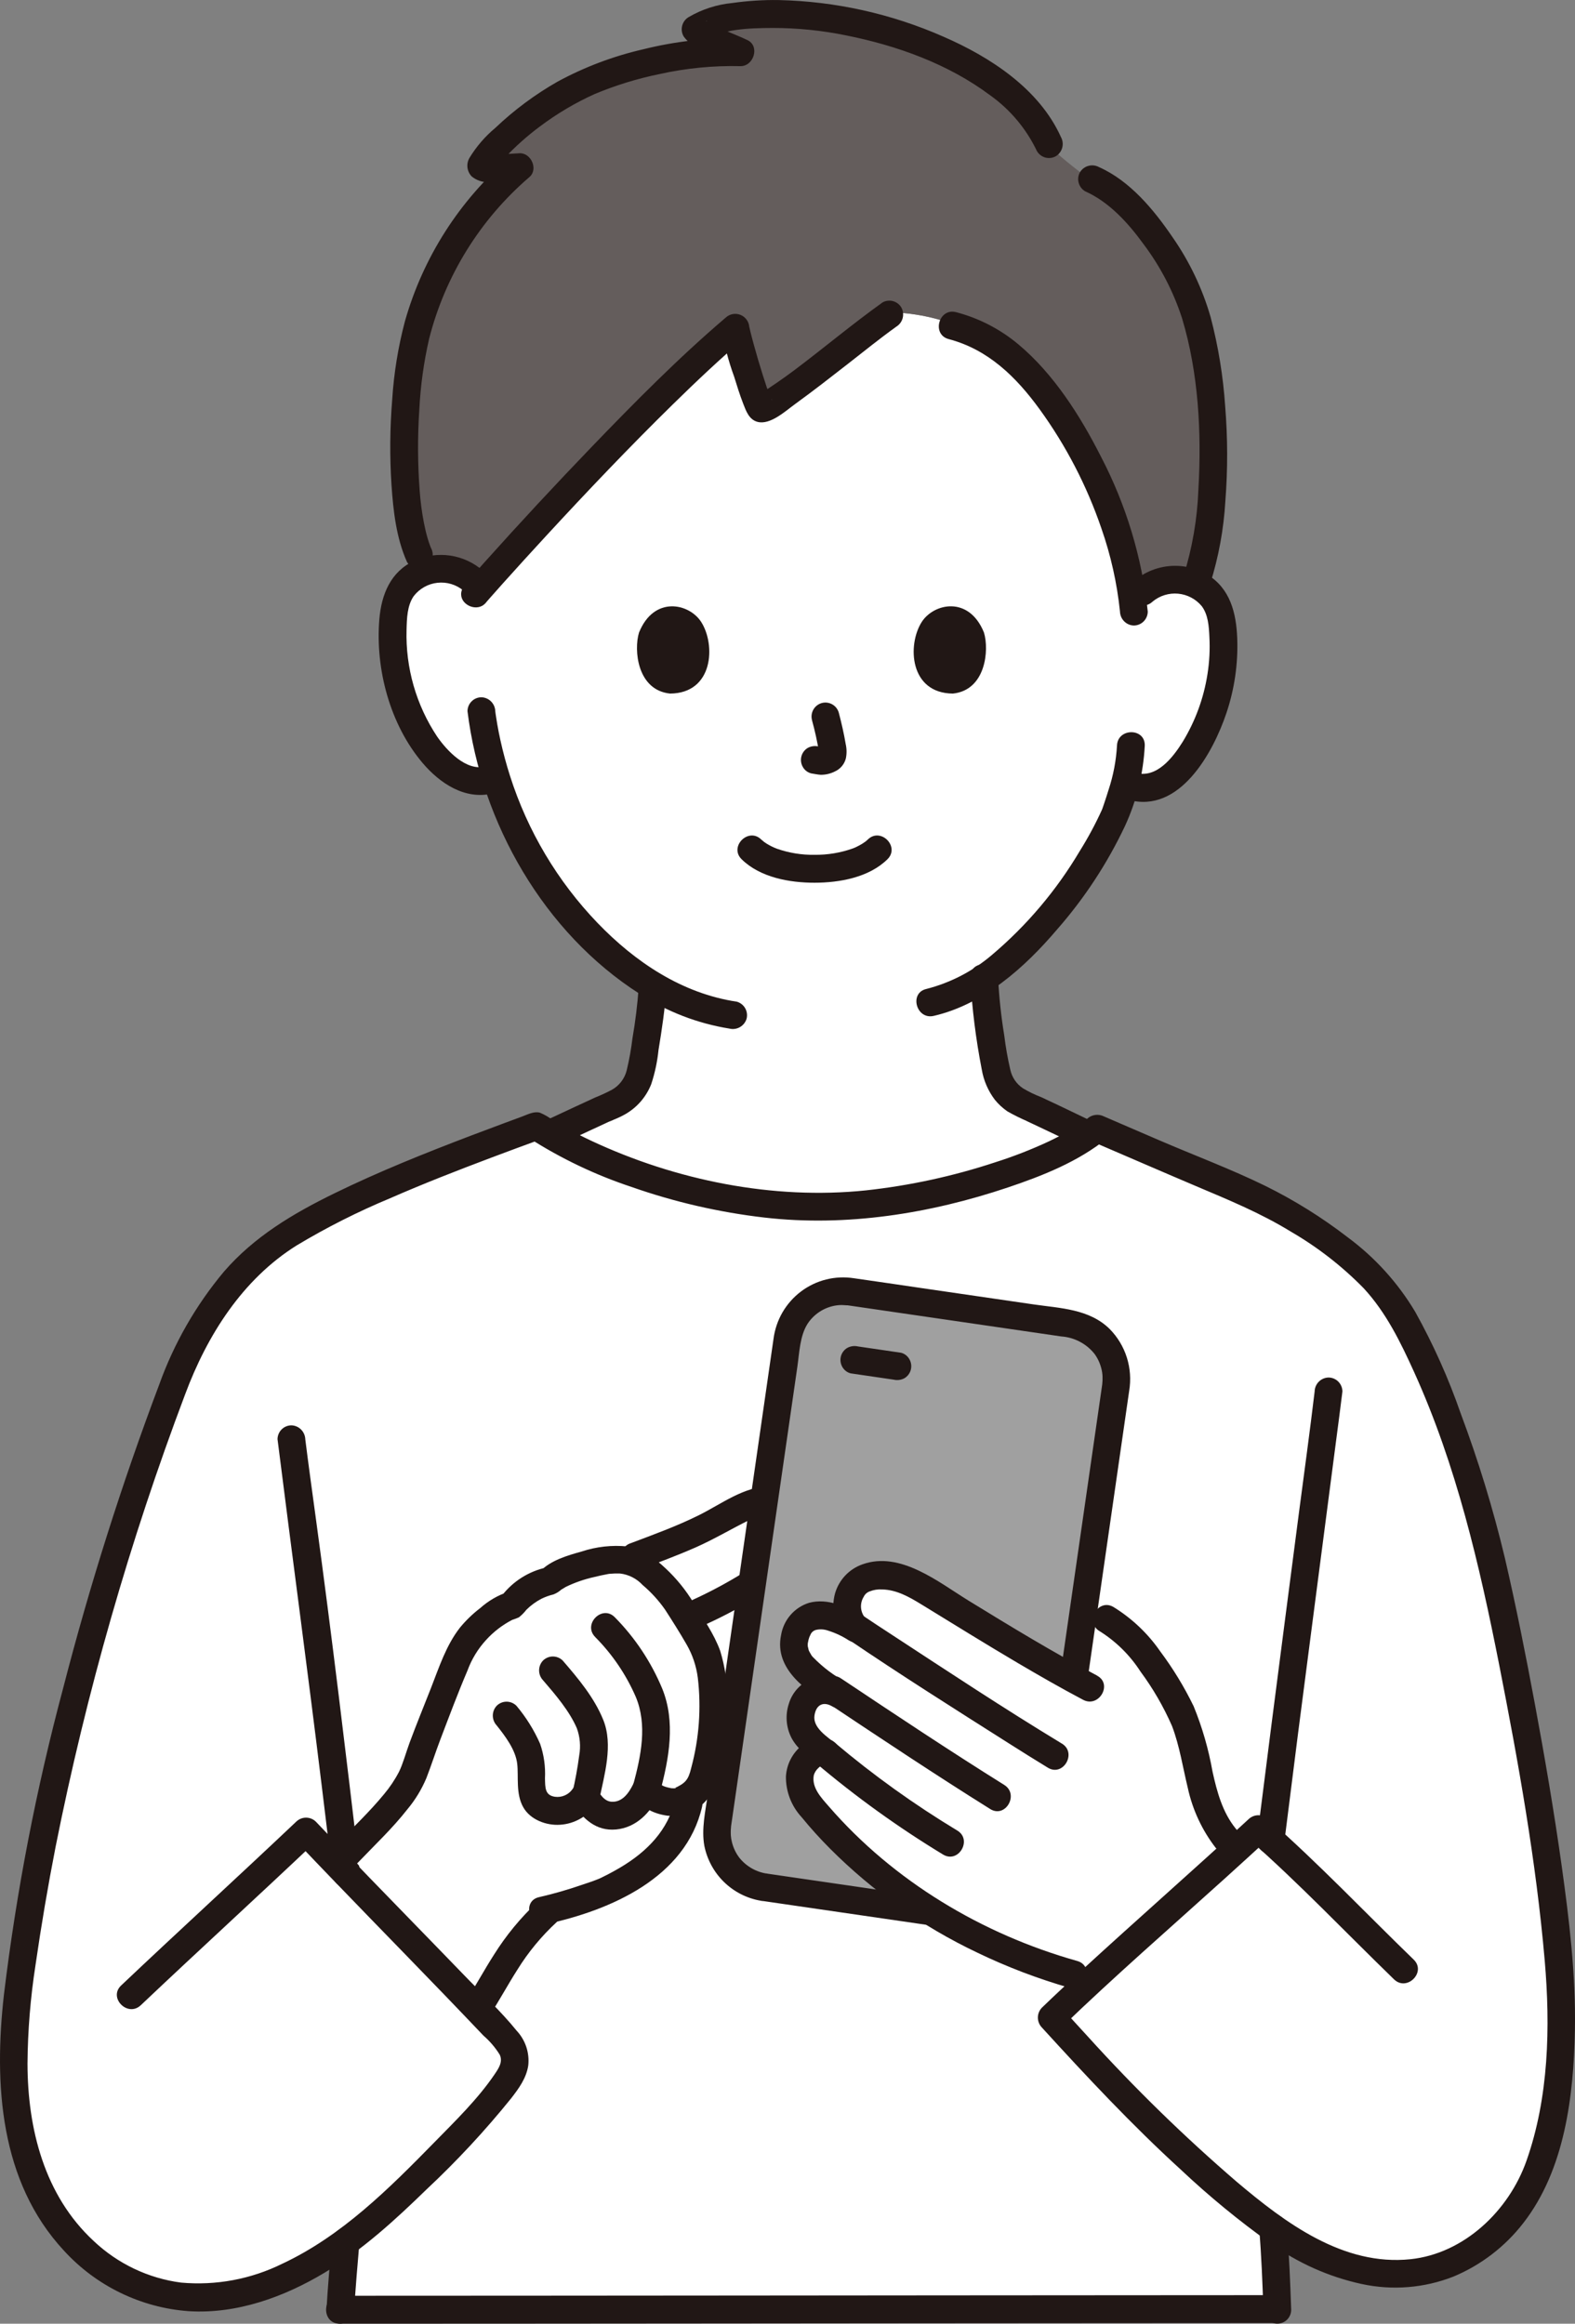 <svg width="61" height="90" viewBox="0 0 61 90" fill="none" xmlns="http://www.w3.org/2000/svg">
<rect x="0" y="0" width="61" height="90" fill="#808080" stroke="none"/>
<g clip-path="url(#clip0_6441_3390)">
<path d="M18.621 45.143C18.893 45.05 23.366 42.947 23.46 42.913C24.874 42.4 24.818 41.486 24.996 40.463C25.135 39.705 25.229 38.94 25.278 38.171C24.027 37.392 22.914 36.407 21.985 35.259C20.744 33.753 19.805 32.019 19.221 30.153L18.929 30.212C18.23 30.401 17.697 30.026 17.271 29.685C16.737 29.229 16.308 28.663 16.012 28.025C15.385 26.762 15.115 25.351 15.232 23.945C15.248 23.585 15.339 23.233 15.499 22.911C15.637 22.678 15.826 22.479 16.051 22.329C16.276 22.179 16.531 22.081 16.799 22.043C17.071 22.003 17.349 22.023 17.613 22.1C17.878 22.178 18.122 22.312 18.33 22.494L18.661 22.702C19.855 21.351 24.989 15.659 28.482 12.687C28.502 12.986 29.292 15.724 29.468 15.815C29.784 15.979 34.067 12.598 34.676 12.101C34.807 12.111 34.939 12.12 35.069 12.133C37.305 12.358 39.154 13.521 40.505 15.279C41.884 17.073 43.439 20.043 43.855 23.157C44.085 23.021 44.26 22.918 44.26 22.918C44.468 22.736 44.712 22.602 44.976 22.525C45.241 22.447 45.519 22.427 45.791 22.467C46.059 22.505 46.314 22.603 46.539 22.753C46.764 22.904 46.953 23.103 47.091 23.336C47.251 23.658 47.342 24.01 47.358 24.369C47.475 25.775 47.205 27.187 46.578 28.449C46.282 29.087 45.853 29.654 45.319 30.11C44.893 30.451 44.466 30.645 43.848 30.455L43.553 30.386C43.432 30.836 43.299 31.212 43.233 31.415C42.837 32.494 40.79 36.071 38.119 37.874C38.163 38.742 38.261 39.607 38.413 40.463C38.591 41.486 38.535 42.401 39.949 42.913C40.043 42.947 44.054 44.865 44.197 44.924C44.197 44.924 39.065 50.729 30.997 50.729C22.928 50.729 18.621 45.143 18.621 45.143Z" fill="white"/>
<path d="M16.389 11.998C17.123 9.858 18.412 7.952 20.122 6.478C19.871 6.489 18.679 6.595 18.636 6.432C18.593 6.269 20.758 3.679 23.93 2.742C25.541 2.266 26.779 1.986 28.679 2.022C28.323 1.846 27.103 1.404 26.939 1.132C27.703 0.606 29.347 0.521 30.273 0.544C34.148 0.641 39.336 2.51 40.657 5.654C40.816 5.879 41.767 6.631 42.104 6.868C43.831 7.462 45.686 10.213 46.27 12.091C47.184 15.031 47.259 20.033 46.296 22.622C46.136 22.546 45.967 22.494 45.792 22.468C45.519 22.427 45.241 22.447 44.977 22.525C44.713 22.602 44.468 22.737 44.26 22.918C44.26 22.918 44.086 23.021 43.855 23.157C43.44 20.043 41.883 17.073 40.506 15.28C39.154 13.522 37.306 12.359 35.07 12.133C34.939 12.12 34.808 12.111 34.677 12.101C34.068 12.598 29.785 15.979 29.469 15.815C29.293 15.724 28.504 12.985 28.483 12.686C24.989 15.66 19.855 21.351 18.662 22.701L18.332 22.493C18.125 22.312 17.88 22.178 17.616 22.1C17.352 22.022 17.074 22.003 16.801 22.043C16.756 22.049 16.713 22.058 16.67 22.067C15.48 21.346 15.409 15.869 16.092 13.02C16.172 12.68 16.272 12.338 16.389 11.998Z" fill="#645D5C"/>
<path d="M44.641 23.3C44.917 23.071 45.272 22.961 45.628 22.994C45.985 23.027 46.314 23.2 46.544 23.477C46.794 23.81 46.822 24.265 46.84 24.668C46.866 25.152 46.841 25.637 46.765 26.115C46.62 27.042 46.294 27.93 45.807 28.73C45.426 29.341 44.795 30.158 43.991 29.934C43.323 29.748 43.038 30.791 43.705 30.977C45.681 31.526 46.979 29.168 47.5 27.616C47.813 26.683 47.955 25.701 47.918 24.718C47.88 23.737 47.644 22.79 46.756 22.252C46.308 21.99 45.789 21.877 45.273 21.927C44.757 21.978 44.269 22.191 43.88 22.536C43.78 22.638 43.724 22.775 43.724 22.918C43.724 23.061 43.78 23.198 43.88 23.3C43.982 23.399 44.119 23.454 44.261 23.454C44.402 23.454 44.538 23.399 44.641 23.3H44.641Z" fill="#211715"/>
<path d="M43.261 28.881C43.228 29.459 43.12 30.029 42.939 30.578C42.882 30.767 42.819 30.954 42.757 31.141C42.739 31.197 42.72 31.252 42.7 31.307C42.693 31.329 42.683 31.35 42.675 31.371C42.638 31.474 42.73 31.249 42.682 31.355C42.43 31.91 42.141 32.448 41.818 32.964C40.916 34.486 39.766 35.846 38.417 36.986C37.681 37.614 36.812 38.065 35.877 38.304C35.202 38.46 35.488 39.503 36.163 39.347C38.087 38.903 39.684 37.477 40.934 36.007C41.995 34.799 42.882 33.449 43.57 31.994C44.022 31.015 44.282 29.958 44.337 28.881C44.36 28.185 43.284 28.186 43.261 28.881Z" fill="#211715"/>
<path d="M18.711 22.111C18.353 21.795 17.912 21.59 17.44 21.519C16.969 21.449 16.487 21.517 16.053 21.714C15.125 22.138 14.77 23.029 14.691 23.994C14.534 25.923 15.107 28.065 16.367 29.551C17.038 30.341 18.005 30.987 19.073 30.733C19.746 30.573 19.462 29.531 18.787 29.691C18.047 29.866 17.314 29.079 16.934 28.534C16.119 27.311 15.704 25.864 15.746 24.393C15.757 23.96 15.768 23.452 16.026 23.085C16.137 22.942 16.276 22.823 16.433 22.735C16.591 22.646 16.765 22.591 16.944 22.572C17.124 22.552 17.305 22.569 17.478 22.621C17.651 22.673 17.812 22.76 17.951 22.876C18.053 22.974 18.189 23.029 18.331 23.029C18.473 23.029 18.609 22.974 18.711 22.876C18.811 22.774 18.867 22.636 18.867 22.493C18.867 22.35 18.811 22.213 18.711 22.111Z" fill="#211715"/>
<path d="M18.106 27.546C18.64 31.881 21.073 36.133 24.776 38.495C25.829 39.182 27.013 39.64 28.252 39.839C28.39 39.873 28.535 39.852 28.657 39.782C28.78 39.712 28.872 39.597 28.914 39.462C28.951 39.324 28.932 39.176 28.862 39.052C28.791 38.928 28.675 38.836 28.538 38.797C26.419 38.481 24.604 37.266 23.138 35.742C21.592 34.132 20.434 32.186 19.754 30.055C19.608 29.598 19.483 29.134 19.38 28.665C19.335 28.461 19.294 28.256 19.259 28.051C19.241 27.948 19.224 27.844 19.209 27.741C19.203 27.705 19.198 27.669 19.193 27.634C19.188 27.594 19.188 27.598 19.195 27.647C19.19 27.614 19.186 27.58 19.182 27.547C19.178 27.404 19.12 27.27 19.02 27.169C18.92 27.069 18.785 27.01 18.644 27.006C18.502 27.007 18.365 27.064 18.265 27.165C18.164 27.266 18.107 27.403 18.106 27.547L18.106 27.546Z" fill="#211715"/>
<path d="M34.175 11.718C33 12.559 31.912 13.475 30.766 14.337C30.313 14.677 29.852 14.99 29.376 15.296C29.271 15.363 29.499 15.262 29.399 15.288C29.331 15.305 29.572 15.283 29.619 15.296C29.565 15.281 29.934 15.443 29.896 15.499C29.896 15.499 29.87 15.454 29.871 15.454C29.857 15.454 29.779 15.238 29.851 15.418C29.734 15.126 29.637 14.827 29.543 14.528C29.419 14.136 29.302 13.741 29.194 13.344C29.149 13.179 29.104 13.013 29.064 12.848C29.051 12.794 29.039 12.739 29.026 12.684C28.998 12.567 29.013 12.602 29.021 12.688C29.018 12.582 28.985 12.48 28.925 12.393C28.865 12.306 28.782 12.239 28.685 12.198C28.588 12.158 28.481 12.146 28.378 12.165C28.275 12.184 28.179 12.233 28.103 12.305C26.276 13.862 24.582 15.578 22.918 17.306C21.51 18.769 20.128 20.257 18.772 21.77C18.585 21.978 18.4 22.187 18.215 22.396C18.078 22.526 17.968 22.68 17.889 22.851C17.722 23.315 18.295 23.675 18.679 23.462C18.722 23.436 18.762 23.405 18.796 23.369C19.277 22.868 18.517 22.103 18.036 22.605C17.998 22.643 18.008 22.599 18.136 22.528L18.927 23.139C18.905 23.198 18.71 23.459 18.843 23.312C18.89 23.26 18.936 23.206 18.982 23.153C19.143 22.97 19.305 22.788 19.467 22.607C20.026 21.984 20.589 21.364 21.158 20.748C22.754 19.018 24.378 17.311 26.058 15.663C26.968 14.771 27.894 13.895 28.863 13.069L27.945 12.686C28.043 13.334 28.207 13.971 28.433 14.587C28.541 14.938 28.651 15.291 28.784 15.634C28.894 15.916 29.008 16.25 29.336 16.339C29.829 16.472 30.425 15.917 30.787 15.655C31.491 15.146 32.176 14.609 32.861 14.076C33.506 13.574 34.047 13.131 34.717 12.65C34.838 12.575 34.925 12.457 34.961 12.319C34.996 12.182 34.978 12.036 34.91 11.911C34.838 11.788 34.72 11.699 34.582 11.662C34.444 11.626 34.298 11.646 34.174 11.717L34.175 11.718Z" fill="#211715"/>
<path d="M36.743 13.134C38.269 13.536 39.351 14.594 40.263 15.849C41.286 17.258 42.092 18.813 42.656 20.462C43.021 21.505 43.263 22.587 43.377 23.687C43.381 23.829 43.439 23.964 43.539 24.065C43.639 24.166 43.773 24.224 43.915 24.227C44.057 24.226 44.194 24.169 44.294 24.068C44.395 23.967 44.452 23.83 44.453 23.687C44.23 21.595 43.618 19.564 42.647 17.7C41.847 16.119 40.814 14.486 39.446 13.341C38.742 12.75 37.916 12.323 37.029 12.091C36.358 11.915 36.073 12.957 36.743 13.134Z" fill="#211715"/>
<path d="M41.09 5.307C40.247 3.439 38.349 2.207 36.54 1.421C34.524 0.533 32.354 0.05 30.153 0.002C29.555 -0.007 28.957 0.032 28.364 0.116C27.766 0.173 27.186 0.36 26.667 0.665C26.545 0.738 26.457 0.857 26.421 0.995C26.384 1.133 26.404 1.28 26.474 1.404C26.897 2.008 27.841 2.215 28.407 2.488L28.678 1.48C27.413 1.458 26.15 1.601 24.921 1.907C23.761 2.172 22.642 2.594 21.595 3.162C20.724 3.658 19.916 4.258 19.188 4.95C18.79 5.281 18.449 5.677 18.179 6.121C18.115 6.233 18.089 6.364 18.105 6.492C18.122 6.621 18.179 6.741 18.269 6.834C18.456 6.987 18.692 7.066 18.933 7.056C19.329 7.066 19.726 7.054 20.121 7.018L19.74 6.094C17.795 7.763 16.384 9.972 15.683 12.444C15.42 13.436 15.255 14.453 15.19 15.478C15.101 16.576 15.091 17.678 15.162 18.777C15.231 19.786 15.346 20.833 15.762 21.765C15.835 21.888 15.953 21.978 16.09 22.014C16.228 22.05 16.374 22.031 16.498 21.959C16.618 21.885 16.706 21.766 16.742 21.628C16.777 21.491 16.759 21.344 16.691 21.22C16.63 21.084 16.714 21.284 16.68 21.196C16.666 21.157 16.651 21.118 16.636 21.078C16.609 21.003 16.585 20.927 16.562 20.851C16.504 20.651 16.457 20.448 16.417 20.244C16.338 19.835 16.284 19.42 16.254 19.004C16.175 17.965 16.171 16.922 16.239 15.882C16.285 14.952 16.412 14.028 16.62 13.121C17.241 10.682 18.597 8.495 20.502 6.86C20.859 6.56 20.569 5.915 20.121 5.936C19.888 5.948 19.656 5.966 19.422 5.975C19.285 5.98 19.148 5.983 19.011 5.978C18.953 5.977 18.896 5.973 18.839 5.966C18.914 5.977 18.924 5.977 18.87 5.966C18.738 5.923 18.815 5.986 19.1 6.158L19.173 6.431C19.18 6.485 19.065 6.702 19.137 6.61C19.163 6.578 19.258 6.436 19.209 6.501C19.153 6.576 19.229 6.477 19.245 6.456C19.276 6.418 19.308 6.381 19.339 6.343C19.41 6.261 19.483 6.181 19.557 6.103C19.968 5.667 20.417 5.267 20.896 4.909C21.562 4.407 22.282 3.98 23.041 3.638C23.849 3.302 24.686 3.044 25.542 2.869C26.572 2.64 27.625 2.537 28.678 2.562C29.189 2.57 29.442 1.791 28.95 1.554C28.659 1.413 28.358 1.301 28.072 1.174C27.91 1.102 27.748 1.028 27.591 0.943C27.526 0.908 27.463 0.869 27.399 0.831C27.36 0.808 27.328 0.808 27.361 0.806C27.384 0.805 27.348 0.779 27.403 0.858L27.21 1.599C27.952 1.11 29.046 1.088 29.922 1.083C30.878 1.082 31.832 1.179 32.77 1.371C34.74 1.765 36.722 2.475 38.346 3.689C39.125 4.243 39.75 4.989 40.161 5.854C40.234 5.977 40.352 6.066 40.49 6.103C40.627 6.139 40.774 6.119 40.897 6.048C41.018 5.973 41.105 5.855 41.141 5.717C41.177 5.579 41.159 5.433 41.09 5.308L41.09 5.307Z" fill="#211715"/>
<path d="M42.021 7.406C42.955 7.82 43.692 8.633 44.284 9.449C44.94 10.319 45.447 11.294 45.783 12.333C46.419 14.45 46.541 16.76 46.414 18.956C46.372 20.1 46.177 21.232 45.834 22.323C45.61 22.984 46.649 23.267 46.871 22.611C47.197 21.573 47.394 20.5 47.458 19.414C47.553 18.189 47.551 16.958 47.451 15.733C47.373 14.568 47.184 13.413 46.888 12.284C46.569 11.177 46.07 10.13 45.412 9.186C44.688 8.123 43.764 7.005 42.566 6.473C42.441 6.405 42.296 6.387 42.16 6.423C42.023 6.459 41.905 6.546 41.83 6.667C41.759 6.791 41.739 6.938 41.776 7.076C41.812 7.215 41.901 7.333 42.023 7.406L42.021 7.406Z" fill="#211715"/>
<path d="M24.736 38.244C24.689 38.904 24.609 39.56 24.496 40.211C24.445 40.631 24.371 41.047 24.272 41.458C24.232 41.617 24.16 41.765 24.061 41.895C23.962 42.024 23.837 42.132 23.695 42.211C23.486 42.321 23.272 42.42 23.053 42.507C21.929 43.023 20.812 43.553 19.688 44.072C19.401 44.205 19.112 44.337 18.823 44.469C18.722 44.514 18.622 44.559 18.52 44.604C18.352 44.679 18.621 44.57 18.478 44.621C18.342 44.662 18.228 44.754 18.158 44.878C18.088 45.002 18.068 45.148 18.102 45.286C18.141 45.423 18.233 45.54 18.356 45.611C18.48 45.681 18.626 45.7 18.764 45.663C19.186 45.513 19.593 45.298 19.999 45.111C20.684 44.796 21.368 44.478 22.051 44.159C22.559 43.922 23.067 43.683 23.576 43.449C23.621 43.428 23.669 43.412 23.711 43.387C23.487 43.517 23.68 43.405 23.775 43.365C23.935 43.302 24.089 43.228 24.237 43.143C24.684 42.881 25.03 42.477 25.221 41.994C25.364 41.564 25.458 41.12 25.504 40.67C25.637 39.864 25.757 39.059 25.812 38.242C25.812 38.099 25.755 37.961 25.654 37.86C25.553 37.759 25.416 37.702 25.274 37.702C25.131 37.702 24.994 37.759 24.893 37.86C24.793 37.961 24.736 38.099 24.736 38.242V38.244Z" fill="#211715"/>
<path d="M37.58 37.868C37.646 39.062 37.795 40.25 38.024 41.424C38.096 41.85 38.27 42.252 38.531 42.596C38.67 42.767 38.833 42.918 39.015 43.044C39.271 43.19 39.535 43.321 39.806 43.435C39.606 43.324 39.713 43.395 39.78 43.427C39.855 43.462 39.93 43.498 40.005 43.533C40.249 43.647 40.492 43.763 40.735 43.879C41.365 44.178 41.994 44.477 42.623 44.776C43.056 44.982 43.484 45.204 43.925 45.392C44.05 45.46 44.195 45.477 44.331 45.441C44.468 45.405 44.586 45.318 44.661 45.198C44.732 45.074 44.752 44.927 44.716 44.788C44.68 44.65 44.591 44.531 44.468 44.458C43.518 44.053 42.594 43.57 41.66 43.127C41.215 42.915 40.771 42.699 40.323 42.493C40.078 42.4 39.843 42.285 39.618 42.151C39.368 41.984 39.193 41.725 39.129 41.431C39.027 40.993 38.949 40.55 38.895 40.105C38.773 39.364 38.694 38.617 38.656 37.868C38.621 37.176 37.545 37.171 37.58 37.868V37.868Z" fill="#211715"/>
<path d="M47.263 45.756C45.656 45.083 44.128 44.413 42.49 43.711C40.637 45.235 35.492 46.755 31.701 46.745C27.543 46.735 23.089 45.173 20.769 43.618C17.893 44.675 14.273 46.022 11.721 47.476C9.029 48.937 7.523 51.459 6.594 54.018C3.919 61.383 2.01 68.143 0.883 75.793C0.342 79.463 0.09 83.514 2.616 86.515C3.589 87.698 4.926 88.521 6.417 88.855C8.912 89.371 11.371 88.307 13.384 86.837C13.375 86.946 13.366 87.042 13.357 87.129C13.342 87.28 13.248 88.303 13.183 89.459C22.364 89.459 42.709 89.436 49.47 89.436C49.436 88.512 49.397 87.681 49.38 87.339C49.381 87.218 49.376 87.097 49.364 86.977C49.347 86.796 49.326 86.567 49.304 86.301C50.642 87.249 52.058 87.945 53.779 88.058C56.451 88.234 58.8 86.312 59.662 83.764C60.525 81.216 60.597 78.062 60.31 75.386C59.942 70.875 58.029 60.986 57.238 58.456C56.568 56.322 55.886 54.161 54.898 52.166C54.323 50.796 53.42 49.591 52.27 48.657C51.014 47.637 49.631 46.786 48.156 46.126C47.855 46.002 47.557 45.879 47.263 45.756Z" fill="white"/>
<path d="M13.149 89.999C15.294 89.999 17.439 89.998 19.583 89.997C22.223 89.995 24.863 89.993 27.503 89.991L35.739 89.984C38.236 89.982 40.733 89.981 43.23 89.979C45.122 89.978 47.014 89.977 48.906 89.976H49.418C50.11 89.976 50.111 88.894 49.418 88.894C47.637 88.894 45.856 88.895 44.075 88.897C41.623 88.898 39.171 88.9 36.719 88.902L28.517 88.909C25.854 88.911 23.192 88.913 20.529 88.915C18.294 88.916 16.059 88.917 13.824 88.918H13.149C12.457 88.918 12.456 89.999 13.149 89.999Z" fill="#211715"/>
<path d="M13.72 89.459C13.77 88.583 13.848 87.71 13.922 86.837C13.921 86.693 13.864 86.556 13.764 86.455C13.663 86.354 13.527 86.296 13.384 86.296C13.242 86.299 13.108 86.358 13.008 86.458C12.908 86.559 12.85 86.694 12.846 86.837C12.773 87.71 12.694 88.583 12.645 89.459C12.645 89.602 12.702 89.739 12.803 89.84C12.904 89.941 13.04 89.999 13.182 89.999C13.324 89.996 13.459 89.938 13.559 89.838C13.659 89.737 13.717 89.601 13.72 89.459Z" fill="#211715"/>
<path d="M10.749 55.746C11.308 60.197 11.908 64.643 12.452 69.096C12.594 70.253 12.733 71.41 12.87 72.567C12.875 72.71 12.933 72.845 13.033 72.945C13.133 73.046 13.267 73.104 13.408 73.108C13.551 73.107 13.687 73.05 13.788 72.949C13.888 72.847 13.945 72.71 13.946 72.567C13.403 67.972 12.857 63.375 12.23 58.79C12.092 57.776 11.951 56.763 11.824 55.746C11.819 55.604 11.761 55.469 11.661 55.368C11.562 55.268 11.427 55.209 11.286 55.205C11.143 55.206 11.007 55.263 10.906 55.364C10.806 55.465 10.749 55.603 10.748 55.746H10.749Z" fill="#211715"/>
<path d="M48.767 86.3C48.856 87.351 48.894 88.405 48.932 89.459C48.932 89.602 48.989 89.74 49.09 89.841C49.191 89.943 49.328 89.999 49.47 89.999C49.613 89.999 49.75 89.943 49.851 89.841C49.952 89.74 50.008 89.602 50.008 89.459C49.97 88.405 49.931 87.351 49.842 86.3C49.842 86.157 49.786 86.019 49.685 85.918C49.584 85.817 49.447 85.76 49.304 85.76C49.162 85.76 49.025 85.817 48.924 85.918C48.823 86.019 48.767 86.157 48.767 86.3Z" fill="#211715"/>
<path d="M49.752 71.269C50.093 68.532 50.443 65.796 50.802 63.06C51.116 60.646 51.43 58.231 51.745 55.817C51.828 55.176 51.915 54.535 51.992 53.894C51.991 53.751 51.934 53.614 51.833 53.512C51.733 53.411 51.596 53.354 51.454 53.353C51.312 53.356 51.178 53.414 51.077 53.515C50.977 53.616 50.919 53.751 50.916 53.894C50.731 55.446 50.517 56.996 50.314 58.546C49.956 61.288 49.6 64.031 49.247 66.775C49.055 68.273 48.865 69.771 48.677 71.269C48.678 71.413 48.735 71.55 48.836 71.651C48.936 71.752 49.073 71.809 49.215 71.81C49.357 71.807 49.492 71.749 49.592 71.648C49.692 71.547 49.75 71.412 49.753 71.269H49.752Z" fill="#211715"/>
<path d="M13.486 71.755C14.211 70.992 15.682 69.637 16.027 68.641C16.574 67.054 16.811 66.56 17.346 65.172C17.604 64.501 17.928 63.626 18.449 63.132C18.736 62.86 19.37 62.281 19.823 62.175C20.201 61.702 20.725 61.369 21.313 61.229C21.686 60.816 23.159 60.458 23.604 60.416C23.809 60.393 24.016 60.396 24.22 60.425C26.113 59.708 26.642 59.529 27.881 58.874C28.721 58.431 29.399 57.924 30.315 58.172C30.596 58.275 30.835 58.466 30.998 58.717C31.243 59.323 30.961 59.838 30.535 60.232C28.942 61.702 27.741 62.076 26.6 62.684C26.636 62.742 26.675 62.804 26.716 62.869C27.017 63.291 27.257 63.755 27.429 64.246C27.618 65.067 27.681 65.914 27.617 66.755C27.535 67.445 27.41 68.13 27.244 68.805C27.177 69.119 26.99 69.394 26.722 69.569C26.466 71.173 25.447 72.277 23.529 73.207C22.815 73.494 22.084 73.733 21.339 73.923C19.868 75.185 19.21 76.708 18.492 77.798" fill="white"/>
<path d="M20.8 73.681C20.161 74.279 19.602 74.959 19.136 75.702C18.751 76.3 18.417 76.93 18.027 77.525C17.955 77.648 17.935 77.796 17.971 77.935C18.007 78.073 18.097 78.192 18.22 78.264C18.343 78.337 18.49 78.357 18.628 78.321C18.766 78.284 18.884 78.194 18.956 78.07C19.335 77.491 19.662 76.879 20.034 76.296C20.457 75.612 20.971 74.989 21.561 74.445C21.66 74.344 21.716 74.207 21.715 74.064C21.715 73.921 21.658 73.785 21.558 73.684C21.457 73.583 21.322 73.526 21.18 73.525C21.038 73.525 20.901 73.581 20.8 73.681Z" fill="#211715"/>
<path d="M26.154 69.692C25.879 70.885 25.057 71.719 24.022 72.332C23.855 72.431 23.684 72.525 23.511 72.614C23.427 72.657 23.341 72.697 23.258 72.74C23.232 72.754 23.128 72.797 23.241 72.75C23.008 72.847 22.767 72.927 22.527 73.006C21.987 73.193 21.437 73.351 20.879 73.479C20.203 73.626 20.489 74.669 21.165 74.522C23.651 73.983 26.56 72.725 27.191 69.98C27.347 69.303 26.31 69.013 26.154 69.692V69.692Z" fill="#211715"/>
<path d="M24.718 60.812C25.463 60.531 26.211 60.256 26.94 59.934C27.651 59.621 28.314 59.222 29.009 58.879C29.347 58.687 29.741 58.618 30.124 58.682C30.269 58.712 30.076 58.65 30.168 58.69C30.198 58.704 30.226 58.72 30.254 58.737C30.307 58.768 30.358 58.803 30.406 58.843C30.457 58.875 30.498 58.922 30.524 58.977C30.549 59.032 30.558 59.093 30.55 59.154C30.556 59.531 30.206 59.807 29.952 60.031C29.62 60.326 29.268 60.599 28.899 60.846C28.219 61.274 27.512 61.655 26.781 61.986C26.659 62.06 26.57 62.178 26.534 62.317C26.498 62.455 26.517 62.602 26.588 62.726C26.662 62.848 26.78 62.936 26.917 62.972C27.054 63.008 27.2 62.989 27.324 62.92C28.068 62.582 28.787 62.194 29.477 61.756C29.925 61.453 30.351 61.121 30.754 60.76C31.174 60.437 31.471 59.978 31.597 59.462C31.649 59.214 31.637 58.956 31.562 58.714C31.487 58.471 31.351 58.252 31.168 58.078C30.807 57.746 30.335 57.564 29.846 57.566C28.832 57.558 27.937 58.255 27.064 58.688C26.213 59.11 25.335 59.428 24.432 59.769C24.297 59.81 24.183 59.903 24.113 60.026C24.043 60.15 24.023 60.296 24.057 60.434C24.096 60.572 24.187 60.688 24.311 60.759C24.434 60.83 24.581 60.849 24.718 60.812L24.718 60.812Z" fill="#211715"/>
<path d="M23.049 63.402C23.712 64.069 24.246 64.854 24.622 65.718C25.08 66.812 24.824 68.007 24.53 69.109C24.35 69.781 25.387 70.069 25.567 69.396C25.913 68.1 26.171 66.689 25.648 65.402C25.218 64.37 24.595 63.431 23.81 62.637C23.323 62.142 22.562 62.906 23.05 63.402H23.049Z" fill="#211715"/>
<path d="M21.032 65.079C21.516 65.64 22.054 66.27 22.34 66.934C22.464 67.271 22.496 67.635 22.433 67.989C22.369 68.477 22.28 68.961 22.168 69.44C22.133 69.578 22.153 69.724 22.223 69.848C22.293 69.972 22.407 70.064 22.543 70.105C22.681 70.142 22.827 70.123 22.951 70.052C23.075 69.982 23.166 69.865 23.205 69.728C23.405 68.743 23.759 67.587 23.363 66.61C23.013 65.747 22.395 65.011 21.793 64.314C21.691 64.214 21.555 64.158 21.412 64.158C21.27 64.158 21.134 64.214 21.032 64.314C20.934 64.417 20.879 64.554 20.879 64.696C20.879 64.839 20.934 64.976 21.032 65.079Z" fill="#211715"/>
<path d="M19.239 66.831C19.566 67.242 19.97 67.773 20.032 68.316C20.089 68.81 19.969 69.475 20.267 69.999C20.541 70.482 21.161 70.712 21.692 70.675C21.978 70.658 22.255 70.572 22.501 70.426C22.747 70.28 22.955 70.077 23.108 69.835H22.179C22.573 70.445 23.085 70.93 23.86 70.858C24.636 70.786 25.197 70.21 25.512 69.526L24.529 69.397C24.727 69.973 25.271 70.244 25.841 70.323C26.114 70.354 26.391 70.32 26.649 70.222C26.907 70.125 27.138 69.969 27.324 69.765C27.788 69.278 27.873 68.533 27.985 67.899C28.126 67.213 28.19 66.514 28.175 65.814C28.174 65.179 28.078 64.549 27.894 63.942C27.651 63.272 27.232 62.691 26.865 62.087C26.565 61.588 26.197 61.135 25.772 60.739C25.346 60.343 24.89 59.984 24.301 59.896C23.703 59.836 23.099 59.903 22.528 60.092C21.986 60.243 21.337 60.43 20.932 60.848L21.169 60.709C20.485 60.856 19.874 61.24 19.443 61.794L19.681 61.655C19.281 61.788 18.912 62.003 18.597 62.285C18.309 62.505 18.047 62.758 17.816 63.038C17.278 63.726 17.006 64.575 16.692 65.379C16.415 66.086 16.126 66.789 15.862 67.501C15.728 67.864 15.602 68.329 15.453 68.625C15.291 68.937 15.095 69.229 14.869 69.497C14.323 70.162 13.698 70.752 13.105 71.373C12.626 71.875 13.386 72.641 13.866 72.138C14.514 71.459 15.201 70.815 15.781 70.073C16.083 69.711 16.33 69.305 16.513 68.87C16.704 68.378 16.864 67.875 17.051 67.383C17.392 66.489 17.729 65.585 18.105 64.704C18.266 64.264 18.512 63.86 18.829 63.515C19.119 63.197 19.462 62.933 19.844 62.737C19.93 62.711 20.013 62.68 20.095 62.643C20.204 62.558 20.302 62.459 20.386 62.349C20.557 62.179 20.753 62.036 20.966 61.924C21.114 61.851 21.27 61.795 21.43 61.756C21.551 61.711 21.661 61.642 21.755 61.553C21.68 61.609 21.876 61.484 21.912 61.463C22.264 61.293 22.635 61.164 23.016 61.08C23.19 61.036 23.365 60.999 23.541 60.966C23.572 60.96 23.602 60.955 23.633 60.951C23.506 60.969 23.575 60.958 23.603 60.956C23.74 60.943 23.877 60.939 24.014 60.944C24.35 60.983 24.66 61.142 24.89 61.391C25.219 61.669 25.511 61.989 25.758 62.343C26.045 62.786 26.33 63.238 26.593 63.695C26.821 64.091 26.968 64.529 27.026 64.983C27.164 66.154 27.077 67.342 26.769 68.48C26.659 68.943 26.544 69.07 26.089 69.275C26.21 69.221 26.186 69.277 26.12 69.265C26.084 69.262 26.048 69.26 26.012 69.261C25.86 69.251 26.074 69.275 25.976 69.255C25.92 69.244 25.864 69.233 25.81 69.216C25.741 69.198 25.675 69.17 25.614 69.133C25.59 69.122 25.558 69.084 25.566 69.107C25.43 68.711 24.793 68.523 24.583 68.978C24.436 69.299 24.214 69.715 23.827 69.777C23.466 69.836 23.298 69.582 23.108 69.287C23.059 69.207 22.991 69.141 22.91 69.095C22.828 69.049 22.737 69.025 22.644 69.025C22.55 69.025 22.459 69.049 22.378 69.095C22.296 69.141 22.228 69.207 22.179 69.287C22.104 69.397 21.999 69.484 21.878 69.537C21.756 69.591 21.622 69.61 21.49 69.591C21.101 69.532 21.116 69.234 21.107 68.874C21.13 68.421 21.066 67.967 20.918 67.538C20.683 67.005 20.374 66.509 20 66.065C19.898 65.965 19.762 65.908 19.619 65.908C19.477 65.908 19.34 65.965 19.239 66.065C19.141 66.168 19.087 66.305 19.087 66.447C19.087 66.59 19.141 66.727 19.239 66.83V66.831Z" fill="#211715"/>
<path d="M41.604 76.661L47.469 71.193C46.178 69.625 46.593 67.619 45.466 65.798C44.691 64.545 44.125 63.456 42.857 62.71L41.804 62.043L41.134 64.772C38.761 63.438 36.042 61.704 35.54 61.419C34.853 61.03 33.875 60.834 33.28 61.246C33.145 61.351 33.033 61.483 32.952 61.634C32.871 61.785 32.822 61.952 32.809 62.123C32.797 62.294 32.82 62.466 32.877 62.627C32.935 62.789 33.026 62.936 33.144 63.06C31.953 62.327 31.125 62.421 30.833 63.248C30.567 64.003 30.855 64.651 32.494 65.616C31.797 65.191 31.082 65.616 31.008 66.442C30.951 67.079 31.357 67.402 32.03 67.947C31.744 67.574 31.061 68.199 30.992 68.665C30.961 68.89 30.978 69.118 31.043 69.335C31.107 69.551 31.217 69.751 31.365 69.922C32.585 71.406 34.021 72.697 35.623 73.751C37.461 74.951 39.468 75.868 41.576 76.47" fill="white"/>
<path d="M27.787 70.658L30.499 51.847C30.581 51.283 30.882 50.774 31.336 50.433C31.791 50.092 32.361 49.946 32.922 50.028L41.408 51.264C41.969 51.346 42.475 51.649 42.815 52.105C43.154 52.562 43.299 53.136 43.218 53.7L40.505 72.51C40.424 73.075 40.123 73.583 39.669 73.924C39.214 74.265 38.644 74.411 38.082 74.329L29.596 73.093C29.035 73.011 28.529 72.709 28.19 72.252C27.851 71.795 27.706 71.222 27.787 70.658Z" fill="#A0A0A0"/>
<path d="M29.454 73.615L36.244 74.604L37.661 74.811C38.193 74.924 38.745 74.901 39.266 74.743C39.718 74.582 40.12 74.304 40.429 73.935C40.738 73.567 40.944 73.123 41.025 72.648C41.048 72.499 41.068 72.35 41.09 72.201L42.043 65.593L43.278 57.027L43.66 54.377C43.684 54.206 43.71 54.036 43.734 53.866C43.805 53.435 43.774 52.995 43.643 52.579C43.512 52.163 43.284 51.785 42.979 51.475C42.188 50.694 41.065 50.672 40.034 50.522L35.738 49.896C34.85 49.767 33.962 49.633 33.074 49.508C32.715 49.452 32.348 49.468 31.996 49.556C31.644 49.644 31.313 49.802 31.022 50.021C30.732 50.24 30.488 50.516 30.305 50.831C30.122 51.147 30.005 51.496 29.958 51.858L29.116 57.701L27.861 66.41L27.412 69.512C27.319 70.158 27.162 70.842 27.279 71.49C27.386 72.023 27.651 72.512 28.039 72.891C28.427 73.27 28.92 73.523 29.453 73.616C29.59 73.65 29.735 73.629 29.858 73.559C29.981 73.489 30.073 73.374 30.115 73.238C30.151 73.1 30.133 72.953 30.062 72.828C29.992 72.704 29.876 72.612 29.739 72.573C29.304 72.517 28.907 72.294 28.633 71.95C28.498 71.771 28.401 71.567 28.348 71.349C28.325 71.262 28.311 71.173 28.305 71.084C28.302 71.02 28.301 70.956 28.303 70.892C28.303 70.877 28.326 70.626 28.305 70.802C28.319 70.685 28.339 70.569 28.355 70.453L28.689 68.139L29.869 59.954L30.883 52.928C30.96 52.387 30.98 51.737 31.279 51.269C31.396 51.091 31.548 50.938 31.724 50.819C31.901 50.7 32.099 50.617 32.308 50.575C32.409 50.555 32.511 50.545 32.613 50.546C32.644 50.546 32.956 50.571 32.78 50.549C32.803 50.552 32.825 50.556 32.846 50.559C33.192 50.609 33.538 50.66 33.884 50.71L41.1 51.762C41.35 51.779 41.594 51.847 41.816 51.964C42.039 52.08 42.234 52.241 42.391 52.438C42.516 52.609 42.605 52.803 42.656 53.009C42.682 53.108 42.697 53.209 42.701 53.312C42.702 53.363 42.702 53.414 42.701 53.465C42.701 53.485 42.677 53.738 42.699 53.555C42.695 53.587 42.69 53.618 42.685 53.649C42.596 54.265 42.507 54.881 42.419 55.496L41.291 63.322L40.203 70.862C40.132 71.358 40.067 71.857 39.989 72.352C39.948 72.703 39.797 73.031 39.558 73.289C39.319 73.547 39.004 73.722 38.66 73.789C38.571 73.804 38.481 73.812 38.391 73.811C38.351 73.811 38.063 73.789 38.223 73.808C38.2 73.805 38.18 73.802 38.158 73.798L37.777 73.743L30.389 72.667L29.739 72.572C29.602 72.539 29.457 72.559 29.334 72.629C29.211 72.699 29.12 72.814 29.078 72.95C29.041 73.088 29.06 73.235 29.13 73.36C29.201 73.484 29.317 73.576 29.454 73.615Z" fill="#211715"/>
<path d="M34.898 52.394C34.343 52.313 33.787 52.232 33.232 52.15C33.092 52.117 32.944 52.136 32.817 52.205C32.756 52.24 32.703 52.288 32.66 52.345C32.617 52.401 32.586 52.466 32.568 52.534C32.55 52.603 32.546 52.675 32.556 52.745C32.565 52.815 32.589 52.883 32.624 52.944C32.659 53.005 32.705 53.059 32.76 53.101C32.815 53.144 32.878 53.175 32.946 53.192C33.501 53.273 34.057 53.354 34.612 53.436C34.752 53.469 34.9 53.45 35.027 53.382C35.088 53.346 35.141 53.298 35.184 53.242C35.227 53.185 35.258 53.12 35.276 53.052C35.294 52.983 35.298 52.911 35.288 52.841C35.279 52.771 35.255 52.703 35.22 52.642C35.185 52.581 35.139 52.527 35.084 52.485C35.029 52.442 34.965 52.411 34.898 52.394Z" fill="#211715"/>
<path d="M41.576 76.47C37.925 75.453 33.907 72.886 31.517 69.932C31.221 69.566 30.923 69.132 30.992 68.665C31.061 68.199 31.743 67.574 32.03 67.947C31.39 67.339 30.972 67.048 31.036 66.412C31.109 65.69 31.843 65.278 32.564 65.656C31.076 64.65 30.594 63.859 30.832 63.248C31.2 62.309 31.953 62.327 33.143 63.06C33.025 62.936 32.934 62.789 32.877 62.627C32.819 62.465 32.796 62.294 32.809 62.123C32.822 61.951 32.87 61.785 32.952 61.634C33.033 61.483 33.145 61.351 33.28 61.246C33.875 60.833 34.772 61.05 35.448 61.459C37.204 62.521 39.962 64.149 42.209 65.503L43.374 66.181" fill="white"/>
<path d="M42.493 64.899C40.796 64.002 39.152 63.001 37.516 61.997C36.343 61.276 34.866 60.063 33.403 60.589C33.152 60.677 32.925 60.824 32.741 61.017C32.557 61.211 32.422 61.445 32.345 61.701C32.259 62.003 32.252 62.322 32.325 62.628C32.399 62.933 32.549 63.214 32.762 63.444L33.414 62.595C32.809 62.23 32.054 61.886 31.335 62.079C31.057 62.166 30.809 62.328 30.618 62.548C30.427 62.768 30.3 63.037 30.252 63.325C29.974 64.649 31.242 65.502 32.222 66.084L32.765 65.15C32.57 65.028 32.351 64.953 32.123 64.93C31.895 64.908 31.665 64.938 31.451 65.02C31.236 65.101 31.044 65.231 30.887 65.4C30.732 65.568 30.616 65.771 30.551 65.992C30.48 66.207 30.453 66.434 30.47 66.659C30.487 66.885 30.549 67.106 30.652 67.307C30.874 67.732 31.285 68.036 31.649 68.331C32.18 68.761 32.885 68.092 32.41 67.566C32.033 67.15 31.464 67.278 31.074 67.591C30.888 67.736 30.735 67.919 30.626 68.129C30.516 68.338 30.453 68.569 30.439 68.805C30.433 69.387 30.649 69.95 31.042 70.376C31.389 70.802 31.759 71.21 32.146 71.599C33.803 73.259 35.731 74.621 37.846 75.626C39.001 76.183 40.2 76.64 41.432 76.993C42.1 77.18 42.385 76.136 41.718 75.95C38.048 74.918 34.614 72.866 32.102 69.967C31.816 69.637 31.429 69.244 31.518 68.759C31.548 68.656 31.605 68.562 31.684 68.487C31.729 68.441 31.811 68.386 31.82 68.376C31.795 68.407 31.85 68.349 31.86 68.366C31.886 68.406 31.524 68.193 31.649 68.331L32.409 67.566C32.043 67.269 31.474 66.925 31.545 66.443C31.607 66.02 31.89 65.895 32.221 66.084C32.825 66.428 33.361 65.505 32.764 65.15C32.297 64.899 31.871 64.577 31.5 64.197C31.458 64.158 31.423 64.111 31.398 64.059C31.373 64.016 31.347 63.973 31.325 63.927C31.341 63.974 31.348 63.972 31.325 63.927C31.309 63.881 31.277 63.686 31.288 63.815C31.282 63.743 31.282 63.672 31.288 63.6C31.277 63.725 31.302 63.552 31.315 63.505C31.331 63.441 31.355 63.379 31.387 63.32C31.407 63.268 31.441 63.222 31.485 63.187C31.517 63.162 31.553 63.143 31.592 63.131C31.754 63.092 31.925 63.102 32.082 63.16C32.36 63.247 32.625 63.372 32.87 63.531C33.422 63.864 33.895 63.133 33.522 62.681C33.422 62.568 33.361 62.425 33.348 62.274C33.336 62.123 33.372 61.972 33.453 61.844C33.475 61.797 33.506 61.754 33.545 61.719C33.584 61.684 33.629 61.657 33.678 61.639C33.833 61.577 33.999 61.55 34.166 61.561C34.732 61.575 35.213 61.852 35.681 62.138C36.922 62.898 38.157 63.666 39.41 64.405C40.247 64.898 41.091 65.382 41.949 65.836C42.561 66.16 43.105 65.228 42.492 64.902L42.493 64.899Z" fill="#211715"/>
<path d="M41.127 67.532C38.888 66.176 36.699 64.728 34.508 63.294C34.13 63.046 33.751 62.801 33.378 62.547C32.803 62.156 32.264 63.093 32.835 63.481C34.874 64.866 36.962 66.184 39.043 67.504C39.555 67.828 40.067 68.152 40.585 68.466C41.179 68.827 41.721 67.891 41.128 67.532H41.127Z" fill="#211715"/>
<path d="M38.895 69.133C36.76 67.799 34.663 66.403 32.569 65.005C31.991 64.619 31.452 65.555 32.026 65.939C34.12 67.335 36.217 68.732 38.352 70.067C38.941 70.435 39.482 69.5 38.895 69.133Z" fill="#211715"/>
<path d="M37.073 70.898C35.413 69.895 33.834 68.763 32.351 67.512C32.248 67.414 32.112 67.359 31.971 67.359C31.829 67.359 31.693 67.414 31.59 67.512C31.491 67.614 31.435 67.751 31.435 67.894C31.435 68.037 31.491 68.174 31.59 68.276C33.142 69.59 34.793 70.779 36.53 71.832C37.128 72.185 37.67 71.251 37.073 70.898Z" fill="#211715"/>
<path d="M42.586 63.176C43.222 63.574 43.763 64.107 44.17 64.74C44.655 65.395 45.065 66.103 45.392 66.85C45.687 67.626 45.809 68.448 46.004 69.251C46.188 70.098 46.559 70.892 47.089 71.576C47.19 71.676 47.327 71.733 47.469 71.733C47.611 71.733 47.748 71.676 47.849 71.576C47.947 71.473 48.002 71.336 48.002 71.193C48.002 71.051 47.947 70.914 47.849 70.811C47.344 70.182 47.133 69.394 46.962 68.62C46.809 67.751 46.563 66.901 46.23 66.085C45.866 65.336 45.432 64.623 44.933 63.956C44.456 63.266 43.841 62.684 43.129 62.244C42.533 61.886 41.992 62.821 42.586 63.177V63.176Z" fill="#211715"/>
<path d="M5.452 77.666C7.7 75.537 9.986 73.449 12.234 71.32H11.475C13.366 73.315 15.295 75.273 17.203 77.252C17.712 77.78 18.218 78.31 18.723 78.841C18.969 79.054 19.182 79.303 19.354 79.58C19.488 79.86 19.307 80.119 19.15 80.35C18.5 81.306 17.634 82.147 16.829 82.969C15.069 84.766 13.238 86.598 10.936 87.676C9.72 88.277 8.362 88.53 7.011 88.408C5.743 88.242 4.559 87.677 3.627 86.796C1.719 85.027 1.07 82.456 1.065 79.925C1.075 78.65 1.179 77.377 1.374 76.118C1.596 74.581 1.856 73.051 2.154 71.526C3.344 65.555 5.022 59.693 7.172 54C8.024 51.713 9.393 49.55 11.49 48.237C12.652 47.539 13.863 46.928 15.113 46.408C16.407 45.841 17.724 45.329 19.045 44.831C19.666 44.597 20.288 44.367 20.912 44.139L20.497 44.084C21.736 44.876 23.067 45.511 24.462 45.973C26.128 46.558 27.855 46.955 29.608 47.158C32.778 47.523 36.022 47.005 39.035 45.992C40.376 45.541 41.759 44.994 42.87 44.092L42.218 44.177C43.585 44.763 44.949 45.358 46.319 45.939C47.577 46.472 48.826 46.984 49.995 47.703C51.029 48.303 51.978 49.04 52.815 49.895C53.686 50.837 54.243 51.983 54.769 53.142C56.405 56.751 57.302 60.618 58.065 64.488C58.81 68.274 59.493 72.084 59.826 75.923C60.05 78.499 59.987 81.241 59.117 83.701C58.435 85.627 56.705 87.283 54.63 87.502C52.026 87.776 49.78 86.094 47.902 84.507C45.873 82.761 43.955 80.89 42.157 78.905C41.807 78.525 41.458 78.144 41.111 77.762V78.527C43.162 76.547 45.316 74.673 47.431 72.762C47.996 72.251 48.559 71.738 49.119 71.223H48.358C50.318 72.948 52.118 74.847 53.992 76.664C54.491 77.147 55.253 76.383 54.753 75.899C52.879 74.083 51.078 72.183 49.119 70.459C49.016 70.361 48.88 70.306 48.739 70.306C48.597 70.306 48.461 70.361 48.358 70.459C46.214 72.439 44.017 74.362 41.868 76.338C41.358 76.808 40.85 77.28 40.351 77.762C40.252 77.865 40.197 78.002 40.197 78.144C40.197 78.287 40.252 78.424 40.351 78.527C42.082 80.425 43.836 82.302 45.734 84.034C46.823 85.06 47.979 86.01 49.195 86.879C50.255 87.645 51.46 88.184 52.736 88.462C53.924 88.72 55.161 88.62 56.293 88.175C57.357 87.731 58.289 87.017 58.997 86.103C60.606 84.034 60.949 81.179 60.996 78.63C61.036 76.497 60.777 74.361 60.482 72.251C60.188 70.156 59.832 68.071 59.445 65.993C59.093 64.103 58.719 62.216 58.284 60.343C57.83 58.443 57.259 56.573 56.573 54.744C56.102 53.386 55.514 52.072 54.816 50.817C54.142 49.684 53.249 48.699 52.19 47.917C51.197 47.151 50.13 46.486 49.006 45.931C47.661 45.273 46.243 44.745 44.867 44.151C44.165 43.848 43.463 43.546 42.761 43.243C42.657 43.189 42.538 43.168 42.422 43.183C42.305 43.198 42.196 43.249 42.109 43.328C42.082 43.352 42.053 43.375 42.023 43.395C41.969 43.436 41.914 43.475 41.858 43.513C41.738 43.595 41.615 43.672 41.491 43.746C41.211 43.913 40.922 44.064 40.629 44.204C39.95 44.521 39.253 44.793 38.54 45.019C36.914 45.556 35.237 45.92 33.536 46.105C29.939 46.48 26.172 45.716 22.903 44.185C22.551 44.02 22.205 43.845 21.866 43.656C21.721 43.574 21.578 43.491 21.436 43.404C21.275 43.279 21.099 43.175 20.912 43.096C20.68 43.032 20.442 43.164 20.229 43.242C20.003 43.325 19.776 43.409 19.55 43.493C19.113 43.655 18.675 43.819 18.239 43.985C16.446 44.668 14.66 45.383 12.936 46.227C11.347 47.005 9.849 47.894 8.676 49.249C7.588 50.548 6.738 52.031 6.166 53.628C4.715 57.478 3.473 61.404 2.445 65.388C1.402 69.288 0.635 73.257 0.151 77.266C-0.238 80.727 -0.011 84.492 2.476 87.17C3.73 88.542 5.458 89.38 7.306 89.515C9.166 89.632 11.001 88.969 12.577 88.021C14.043 87.14 15.304 85.982 16.526 84.793C17.695 83.698 18.788 82.523 19.794 81.275C20.092 80.892 20.388 80.488 20.46 79.995C20.486 79.752 20.459 79.507 20.382 79.275C20.304 79.044 20.178 78.832 20.012 78.654C19.391 77.887 18.646 77.198 17.962 76.487C16.736 75.216 15.499 73.955 14.271 72.684C13.589 71.978 12.909 71.268 12.233 70.555C12.131 70.456 11.995 70.4 11.853 70.4C11.711 70.4 11.575 70.456 11.473 70.555C9.225 72.684 6.939 74.772 4.691 76.901C4.186 77.379 4.948 78.143 5.451 77.666H5.452Z" fill="#211715"/>
<path d="M28.723 33.28C29.442 33.988 30.583 34.19 31.547 34.189C32.511 34.189 33.654 33.987 34.371 33.28C34.867 32.793 34.106 32.028 33.61 32.516C33.588 32.538 33.472 32.637 33.534 32.588C33.589 32.543 33.441 32.651 33.405 32.673C33.342 32.712 33.276 32.748 33.21 32.781C33.165 32.804 33.12 32.827 33.074 32.845C33.144 32.815 33.052 32.853 33.026 32.863C32.551 33.031 32.05 33.114 31.547 33.108C31.052 33.116 30.56 33.036 30.093 32.873C29.952 32.82 29.816 32.753 29.688 32.673C29.634 32.639 29.584 32.602 29.531 32.566C29.663 32.658 29.515 32.547 29.483 32.516C28.988 32.029 28.227 32.792 28.723 33.28H28.723Z" fill="#211715"/>
<path d="M31.449 27.896C31.564 28.312 31.656 28.734 31.725 29.161L31.705 29.017C31.714 29.075 31.715 29.134 31.71 29.192L31.729 29.048C31.725 29.075 31.719 29.101 31.71 29.127L31.764 28.997C31.757 29.015 31.747 29.032 31.737 29.048L31.821 28.939C31.809 28.954 31.795 28.967 31.78 28.979L31.889 28.895C31.857 28.915 31.823 28.932 31.789 28.948L31.917 28.893C31.864 28.916 31.807 28.933 31.75 28.942L31.892 28.923C31.84 28.93 31.788 28.93 31.736 28.923L31.879 28.943C31.819 28.934 31.761 28.92 31.701 28.912C31.561 28.879 31.414 28.898 31.287 28.966C31.164 29.039 31.074 29.157 31.038 29.296C31.002 29.435 31.022 29.582 31.094 29.706C31.128 29.767 31.174 29.82 31.229 29.863C31.285 29.906 31.348 29.936 31.415 29.954C31.541 29.971 31.663 30.003 31.791 30.009C31.979 30.01 32.165 29.966 32.333 29.881C32.437 29.835 32.53 29.765 32.604 29.678C32.678 29.59 32.731 29.487 32.76 29.376C32.798 29.192 32.796 29.002 32.754 28.819C32.686 28.412 32.592 28.008 32.488 27.608C32.45 27.47 32.359 27.352 32.235 27.282C32.111 27.211 31.964 27.192 31.826 27.23C31.689 27.268 31.572 27.36 31.501 27.485C31.431 27.61 31.412 27.757 31.45 27.895L31.449 27.896Z" fill="#211715"/>
<path d="M24.749 24.5C24.542 25.175 24.677 26.73 25.951 26.863C27.635 26.853 27.724 24.973 27.157 24.089C26.693 23.365 25.329 23.064 24.749 24.5Z" fill="#211715"/>
<path d="M38.109 24.499C38.316 25.175 38.181 26.73 36.907 26.863C35.223 26.852 35.134 24.972 35.7 24.088C36.165 23.364 37.529 23.064 38.109 24.499Z" fill="#211715"/>
</g>
<defs>
<clipPath id="clip0_6441_3390">
<rect width="61" height="90" fill="white"/>
</clipPath>
</defs>
</svg>
